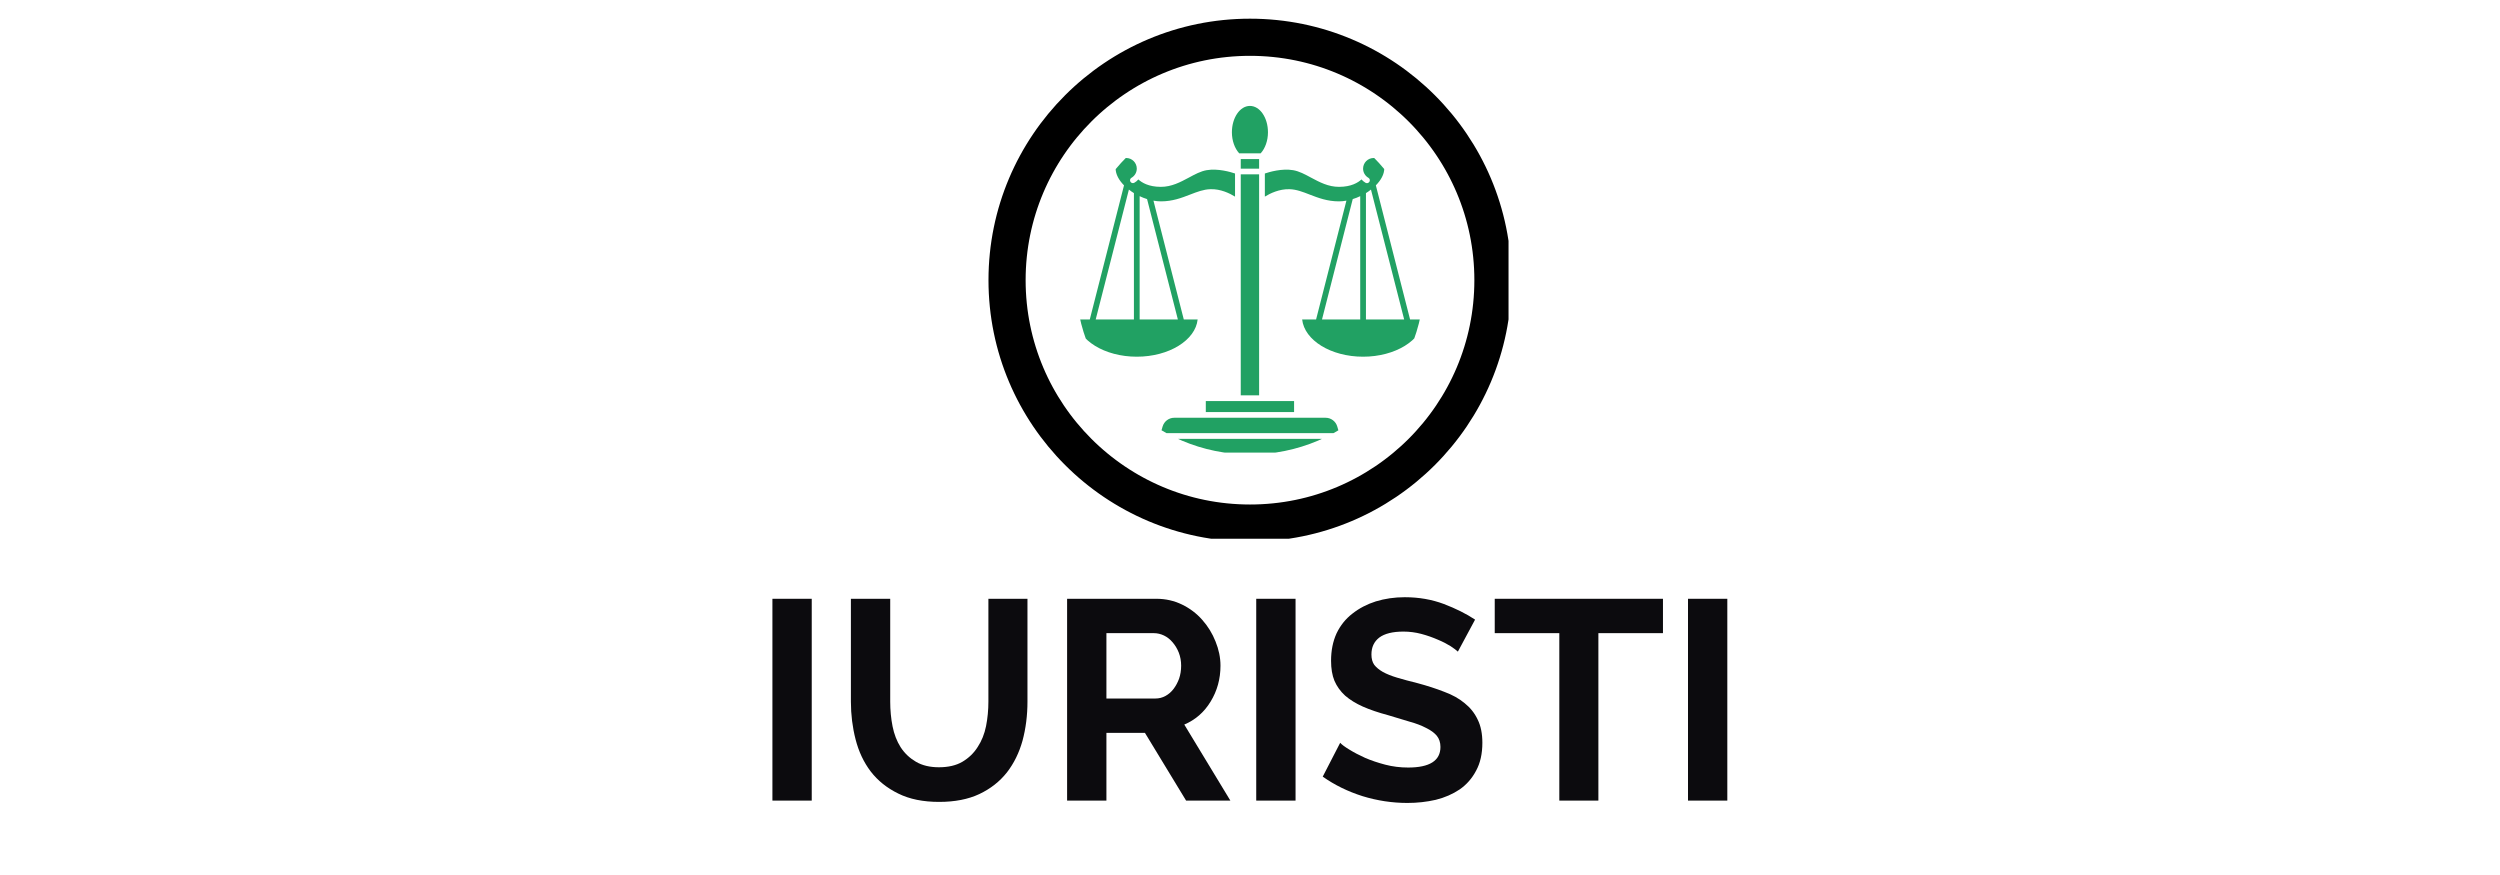 <?xml version="1.0" encoding="UTF-8"?> <svg xmlns="http://www.w3.org/2000/svg" xmlns:xlink="http://www.w3.org/1999/xlink" width="200" zoomAndPan="magnify" viewBox="0 0 150 52.5" height="70" preserveAspectRatio="xMidYMid meet" version="1.0"><defs><g></g><clipPath id="228a7bbfff"><path d="M 59.309 1.121 L 90.512 1.121 L 90.512 32.324 L 59.309 32.324 Z M 59.309 1.121 " clip-rule="nonzero"></path></clipPath><clipPath id="d98e6acd80"><path d="M 75 1.121 C 83.664 1.121 90.688 8.145 90.688 16.809 C 90.688 25.473 83.664 32.496 75 32.496 C 66.336 32.496 59.309 25.473 59.309 16.809 C 59.309 8.145 66.336 1.121 75 1.121 Z M 75 1.121 " clip-rule="nonzero"></path></clipPath><clipPath id="c3804f40ae"><path d="M 65 26 L 85 26 L 85 27.156 L 65 27.156 Z M 65 26 " clip-rule="nonzero"></path></clipPath><clipPath id="9d700b5616"><path d="M 64.543 16.809 C 64.543 22.586 69.227 27.266 75 27.266 C 80.773 27.266 85.457 22.586 85.457 16.809 C 85.457 11.035 80.773 6.355 75 6.355 C 69.227 6.355 64.543 11.035 64.543 16.809 Z M 64.543 16.809 " clip-rule="nonzero"></path></clipPath><clipPath id="4044a77a25"><path d="M 74 9 L 76 9 L 76 11 L 74 11 Z M 74 9 " clip-rule="nonzero"></path></clipPath><clipPath id="ddf7e79fc6"><path d="M 64.543 16.809 C 64.543 22.586 69.227 27.266 75 27.266 C 80.773 27.266 85.457 22.586 85.457 16.809 C 85.457 11.035 80.773 6.355 75 6.355 C 69.227 6.355 64.543 11.035 64.543 16.809 Z M 64.543 16.809 " clip-rule="nonzero"></path></clipPath><clipPath id="c51c967b2b"><path d="M 73 6.355 L 77 6.355 L 77 10 L 73 10 Z M 73 6.355 " clip-rule="nonzero"></path></clipPath><clipPath id="3b78162771"><path d="M 64.543 16.809 C 64.543 22.586 69.227 27.266 75 27.266 C 80.773 27.266 85.457 22.586 85.457 16.809 C 85.457 11.035 80.773 6.355 75 6.355 C 69.227 6.355 64.543 11.035 64.543 16.809 Z M 64.543 16.809 " clip-rule="nonzero"></path></clipPath><clipPath id="28faba7417"><path d="M 74 10 L 76 10 L 76 24 L 74 24 Z M 74 10 " clip-rule="nonzero"></path></clipPath><clipPath id="ec439e529d"><path d="M 64.543 16.809 C 64.543 22.586 69.227 27.266 75 27.266 C 80.773 27.266 85.457 22.586 85.457 16.809 C 85.457 11.035 80.773 6.355 75 6.355 C 69.227 6.355 64.543 11.035 64.543 16.809 Z M 64.543 16.809 " clip-rule="nonzero"></path></clipPath><clipPath id="3e45b374fc"><path d="M 69 25 L 81 25 L 81 26 L 69 26 Z M 69 25 " clip-rule="nonzero"></path></clipPath><clipPath id="4e3d7e2cef"><path d="M 64.543 16.809 C 64.543 22.586 69.227 27.266 75 27.266 C 80.773 27.266 85.457 22.586 85.457 16.809 C 85.457 11.035 80.773 6.355 75 6.355 C 69.227 6.355 64.543 11.035 64.543 16.809 Z M 64.543 16.809 " clip-rule="nonzero"></path></clipPath><clipPath id="b8dc3f2597"><path d="M 72 24 L 78 24 L 78 25 L 72 25 Z M 72 24 " clip-rule="nonzero"></path></clipPath><clipPath id="f74112f919"><path d="M 64.543 16.809 C 64.543 22.586 69.227 27.266 75 27.266 C 80.773 27.266 85.457 22.586 85.457 16.809 C 85.457 11.035 80.773 6.355 75 6.355 C 69.227 6.355 64.543 11.035 64.543 16.809 Z M 64.543 16.809 " clip-rule="nonzero"></path></clipPath><clipPath id="87bd244f2a"><path d="M 64.543 9 L 75 9 L 75 22 L 64.543 22 Z M 64.543 9 " clip-rule="nonzero"></path></clipPath><clipPath id="e3654e3b94"><path d="M 64.543 16.809 C 64.543 22.586 69.227 27.266 75 27.266 C 80.773 27.266 85.457 22.586 85.457 16.809 C 85.457 11.035 80.773 6.355 75 6.355 C 69.227 6.355 64.543 11.035 64.543 16.809 Z M 64.543 16.809 " clip-rule="nonzero"></path></clipPath><clipPath id="9cc30fc8ec"><path d="M 75 9 L 85.344 9 L 85.344 22 L 75 22 Z M 75 9 " clip-rule="nonzero"></path></clipPath><clipPath id="dd1367d674"><path d="M 64.543 16.809 C 64.543 22.586 69.227 27.266 75 27.266 C 80.773 27.266 85.457 22.586 85.457 16.809 C 85.457 11.035 80.773 6.355 75 6.355 C 69.227 6.355 64.543 11.035 64.543 16.809 Z M 64.543 16.809 " clip-rule="nonzero"></path></clipPath><clipPath id="15861221ef"><path d="M 44 31 L 106 31 L 106 52.004 L 44 52.004 Z M 44 31 " clip-rule="nonzero"></path></clipPath><clipPath id="fb27232163"><rect x="0" width="62" y="0" height="22"></rect></clipPath></defs><g clip-path="url(#228a7bbfff)"><g clip-path="url(#d98e6acd80)"><path stroke-linecap="butt" transform="matrix(0.743, 0, 0, 0.743, 59.31, 1.121)" fill="none" stroke-linejoin="miter" d="M 21.119 0 C 32.781 0 42.235 9.454 42.235 21.116 C 42.235 32.778 32.781 42.232 21.119 42.232 C 9.457 42.232 -0.002 32.778 -0.002 21.116 C -0.002 9.454 9.457 0 21.119 0 Z M 21.119 0 " stroke="#000000" stroke-width="6" stroke-opacity="1" stroke-miterlimit="4"></path></g></g><g clip-path="url(#c3804f40ae)"><g clip-path="url(#9d700b5616)"><path fill="#21a163" d="M 83.199 26.332 L 66.793 26.332 C 66.469 26.332 66.18 26.551 66.09 26.859 L 65.973 27.262 L 84.02 27.262 L 83.902 26.859 C 83.812 26.551 83.523 26.332 83.199 26.332 Z M 83.199 26.332 " fill-opacity="1" fill-rule="nonzero"></path></g></g><g clip-path="url(#4044a77a25)"><g clip-path="url(#ddf7e79fc6)"><path fill="#21a163" d="M 74.445 9.543 L 75.547 9.543 L 75.547 10.121 L 74.445 10.121 Z M 74.445 9.543 " fill-opacity="1" fill-rule="nonzero"></path></g></g><g clip-path="url(#c51c967b2b)"><g clip-path="url(#3b78162771)"><path fill="#21a163" d="M 75.641 9.199 C 75.914 8.898 76.078 8.434 76.078 7.938 C 76.078 7.062 75.594 6.355 74.996 6.355 C 74.398 6.355 73.914 7.062 73.914 7.938 C 73.914 8.434 74.078 8.898 74.352 9.199 Z M 75.641 9.199 " fill-opacity="1" fill-rule="nonzero"></path></g></g><g clip-path="url(#28faba7417)"><g clip-path="url(#ec439e529d)"><path fill="#21a163" d="M 74.445 10.461 L 75.547 10.461 L 75.547 23.719 L 74.445 23.719 Z M 74.445 10.461 " fill-opacity="1" fill-rule="nonzero"></path></g></g><g clip-path="url(#3e45b374fc)"><g clip-path="url(#4e3d7e2cef)"><path fill="#21a163" d="M 70.449 25.066 C 70.133 25.066 69.848 25.281 69.758 25.586 L 69.641 25.988 L 80.352 25.988 L 80.234 25.586 C 80.145 25.281 79.859 25.066 79.543 25.066 Z M 70.449 25.066 " fill-opacity="1" fill-rule="nonzero"></path></g></g><g clip-path="url(#b8dc3f2597)"><g clip-path="url(#f74112f919)"><path fill="#21a163" d="M 74.273 24.062 L 72.348 24.062 L 72.348 24.723 L 77.645 24.723 L 77.645 24.062 Z M 74.273 24.062 " fill-opacity="1" fill-rule="nonzero"></path></g></g><g clip-path="url(#87bd244f2a)"><g clip-path="url(#e3654e3b94)"><path fill="#21a163" d="M 71.859 19.168 L 71.027 19.168 L 69.207 12.039 C 69.355 12.066 69.508 12.082 69.652 12.082 C 70.352 12.082 70.887 11.875 71.402 11.676 C 71.816 11.516 72.207 11.363 72.621 11.352 C 73.23 11.328 73.785 11.602 74.102 11.797 L 74.102 10.41 C 73.848 10.324 73.086 10.094 72.398 10.211 C 72.043 10.273 71.699 10.457 71.332 10.656 C 70.82 10.93 70.293 11.211 69.652 11.211 C 68.914 11.211 68.504 10.953 68.301 10.766 C 68.234 10.844 68.152 10.914 68.059 10.965 C 67.977 11.012 67.871 10.984 67.824 10.902 C 67.777 10.82 67.805 10.715 67.887 10.668 C 68.086 10.555 68.207 10.344 68.207 10.117 C 68.207 9.766 67.922 9.48 67.574 9.48 C 67.223 9.48 66.938 9.766 66.938 10.117 C 66.938 10.453 67.133 10.809 67.441 11.121 L 65.387 19.168 L 64.551 19.168 C 64.688 20.414 66.273 21.402 68.207 21.402 C 70.141 21.402 71.727 20.414 71.859 19.168 Z M 70.672 19.168 L 68.379 19.168 L 68.379 11.77 C 68.523 11.84 68.672 11.898 68.824 11.945 Z M 68.035 11.586 L 68.035 19.168 L 65.742 19.168 L 67.734 11.375 C 67.828 11.449 67.93 11.523 68.035 11.586 Z M 68.035 11.586 " fill-opacity="1" fill-rule="nonzero"></path></g></g><g clip-path="url(#9cc30fc8ec)"><g clip-path="url(#dd1367d674)"><path fill="#21a163" d="M 84.605 19.168 L 82.551 11.121 C 82.859 10.809 83.055 10.453 83.055 10.117 C 83.055 9.766 82.77 9.48 82.418 9.48 C 82.07 9.48 81.785 9.766 81.785 10.117 C 81.785 10.344 81.906 10.555 82.105 10.668 C 82.188 10.715 82.215 10.82 82.168 10.902 C 82.121 10.984 82.016 11.016 81.934 10.969 C 81.84 10.914 81.758 10.844 81.688 10.766 C 81.488 10.953 81.078 11.211 80.34 11.211 C 79.699 11.211 79.172 10.93 78.66 10.656 C 78.293 10.457 77.949 10.273 77.59 10.211 C 76.906 10.094 76.145 10.324 75.891 10.41 L 75.891 11.797 C 76.207 11.602 76.762 11.332 77.371 11.352 C 77.785 11.363 78.176 11.516 78.586 11.676 C 79.105 11.875 79.641 12.082 80.34 12.082 C 80.484 12.082 80.637 12.066 80.785 12.039 L 78.965 19.168 L 78.129 19.168 C 78.266 20.414 79.852 21.402 81.785 21.402 C 83.719 21.402 85.305 20.414 85.441 19.168 Z M 82.258 11.375 L 84.25 19.168 L 81.957 19.168 L 81.957 11.586 C 82.062 11.523 82.164 11.449 82.258 11.375 Z M 81.613 11.77 L 81.613 19.168 L 79.32 19.168 L 81.164 11.945 C 81.32 11.898 81.469 11.84 81.613 11.77 Z M 81.613 11.77 " fill-opacity="1" fill-rule="nonzero"></path></g></g><g clip-path="url(#15861221ef)"><g transform="matrix(1, 0, 0, 1, 44, 31)"><g clip-path="url(#fb27232163)"><g fill="#0c0b0e" fill-opacity="1"><g transform="translate(1.079, 17.036)"><g><path d="M 1.266 0 L 1.266 -12.109 L 3.625 -12.109 L 3.625 0 Z M 1.266 0 "></path></g></g></g><g fill="#0c0b0e" fill-opacity="1"><g transform="translate(5.96, 17.036)"><g><path d="M 6.375 -2 C 6.938 -2 7.406 -2.109 7.781 -2.328 C 8.164 -2.555 8.473 -2.852 8.703 -3.219 C 8.941 -3.582 9.109 -4 9.203 -4.469 C 9.297 -4.945 9.344 -5.438 9.344 -5.938 L 9.344 -12.109 L 11.688 -12.109 L 11.688 -5.938 C 11.688 -5.102 11.586 -4.32 11.391 -3.594 C 11.191 -2.875 10.879 -2.238 10.453 -1.688 C 10.023 -1.145 9.473 -0.711 8.797 -0.391 C 8.129 -0.078 7.328 0.078 6.391 0.078 C 5.43 0.078 4.613 -0.086 3.938 -0.422 C 3.258 -0.754 2.707 -1.195 2.281 -1.75 C 1.863 -2.301 1.562 -2.941 1.375 -3.672 C 1.188 -4.398 1.094 -5.156 1.094 -5.938 L 1.094 -12.109 L 3.453 -12.109 L 3.453 -5.938 C 3.453 -5.426 3.5 -4.93 3.594 -4.453 C 3.688 -3.984 3.848 -3.566 4.078 -3.203 C 4.316 -2.836 4.625 -2.547 5 -2.328 C 5.375 -2.109 5.832 -2 6.375 -2 Z M 6.375 -2 "></path></g></g></g><g fill="#0c0b0e" fill-opacity="1"><g transform="translate(18.76, 17.036)"><g><path d="M 1.266 0 L 1.266 -12.109 L 6.625 -12.109 C 7.176 -12.109 7.688 -11.992 8.156 -11.766 C 8.633 -11.535 9.039 -11.227 9.375 -10.844 C 9.719 -10.457 9.984 -10.023 10.172 -9.547 C 10.367 -9.066 10.469 -8.582 10.469 -8.094 C 10.469 -7.301 10.27 -6.582 9.875 -5.938 C 9.488 -5.301 8.961 -4.844 8.297 -4.562 L 11.062 0 L 8.406 0 L 5.938 -4.062 L 3.625 -4.062 L 3.625 0 Z M 3.625 -6.125 L 6.562 -6.125 C 6.781 -6.125 6.984 -6.176 7.172 -6.281 C 7.359 -6.383 7.52 -6.523 7.656 -6.703 C 7.789 -6.879 7.898 -7.082 7.984 -7.312 C 8.066 -7.551 8.109 -7.812 8.109 -8.094 C 8.109 -8.375 8.062 -8.633 7.969 -8.875 C 7.875 -9.113 7.75 -9.32 7.594 -9.5 C 7.445 -9.676 7.273 -9.812 7.078 -9.906 C 6.879 -10 6.676 -10.047 6.469 -10.047 L 3.625 -10.047 Z M 3.625 -6.125 "></path></g></g></g><g fill="#0c0b0e" fill-opacity="1"><g transform="translate(30.108, 17.036)"><g><path d="M 1.266 0 L 1.266 -12.109 L 3.625 -12.109 L 3.625 0 Z M 1.266 0 "></path></g></g></g><g fill="#0c0b0e" fill-opacity="1"><g transform="translate(34.989, 17.036)"><g><path d="M 8.484 -8.938 C 8.398 -9.02 8.254 -9.129 8.047 -9.266 C 7.836 -9.398 7.582 -9.531 7.281 -9.656 C 6.977 -9.789 6.648 -9.906 6.297 -10 C 5.941 -10.094 5.582 -10.141 5.219 -10.141 C 4.57 -10.141 4.086 -10.02 3.766 -9.781 C 3.453 -9.539 3.297 -9.203 3.297 -8.766 C 3.297 -8.516 3.352 -8.305 3.469 -8.141 C 3.594 -7.984 3.766 -7.844 3.984 -7.719 C 4.211 -7.594 4.5 -7.477 4.844 -7.375 C 5.195 -7.27 5.602 -7.16 6.062 -7.047 C 6.645 -6.891 7.176 -6.719 7.656 -6.531 C 8.145 -6.352 8.555 -6.125 8.891 -5.844 C 9.234 -5.57 9.492 -5.242 9.672 -4.859 C 9.859 -4.484 9.953 -4.02 9.953 -3.469 C 9.953 -2.812 9.828 -2.254 9.578 -1.797 C 9.336 -1.336 9.008 -0.961 8.594 -0.672 C 8.176 -0.391 7.695 -0.18 7.156 -0.047 C 6.613 0.078 6.047 0.141 5.453 0.141 C 4.547 0.141 3.648 0.004 2.766 -0.266 C 1.879 -0.547 1.082 -0.938 0.375 -1.438 L 1.422 -3.469 C 1.516 -3.363 1.695 -3.227 1.969 -3.062 C 2.238 -2.895 2.555 -2.727 2.922 -2.562 C 3.285 -2.406 3.688 -2.27 4.125 -2.156 C 4.57 -2.039 5.031 -1.984 5.5 -1.984 C 6.789 -1.984 7.438 -2.395 7.438 -3.219 C 7.438 -3.488 7.363 -3.711 7.219 -3.891 C 7.07 -4.066 6.859 -4.223 6.578 -4.359 C 6.305 -4.504 5.977 -4.629 5.594 -4.734 C 5.207 -4.848 4.773 -4.977 4.297 -5.125 C 3.711 -5.281 3.207 -5.453 2.781 -5.641 C 2.363 -5.828 2.008 -6.047 1.719 -6.297 C 1.438 -6.555 1.223 -6.852 1.078 -7.188 C 0.941 -7.52 0.875 -7.922 0.875 -8.391 C 0.875 -9.004 0.984 -9.551 1.203 -10.031 C 1.43 -10.508 1.75 -10.906 2.156 -11.219 C 2.562 -11.539 3.031 -11.785 3.562 -11.953 C 4.102 -12.117 4.68 -12.203 5.297 -12.203 C 6.141 -12.203 6.922 -12.066 7.641 -11.797 C 8.359 -11.523 8.984 -11.211 9.516 -10.859 Z M 8.484 -8.938 "></path></g></g></g><g fill="#0c0b0e" fill-opacity="1"><g transform="translate(45.45, 17.036)"><g><path d="M 10.328 -10.047 L 6.453 -10.047 L 6.453 0 L 4.109 0 L 4.109 -10.047 L 0.234 -10.047 L 0.234 -12.109 L 10.328 -12.109 Z M 10.328 -10.047 "></path></g></g></g><g fill="#0c0b0e" fill-opacity="1"><g transform="translate(56.014, 17.036)"><g><path d="M 1.266 0 L 1.266 -12.109 L 3.625 -12.109 L 3.625 0 Z M 1.266 0 "></path></g></g></g></g></g></g></svg> 